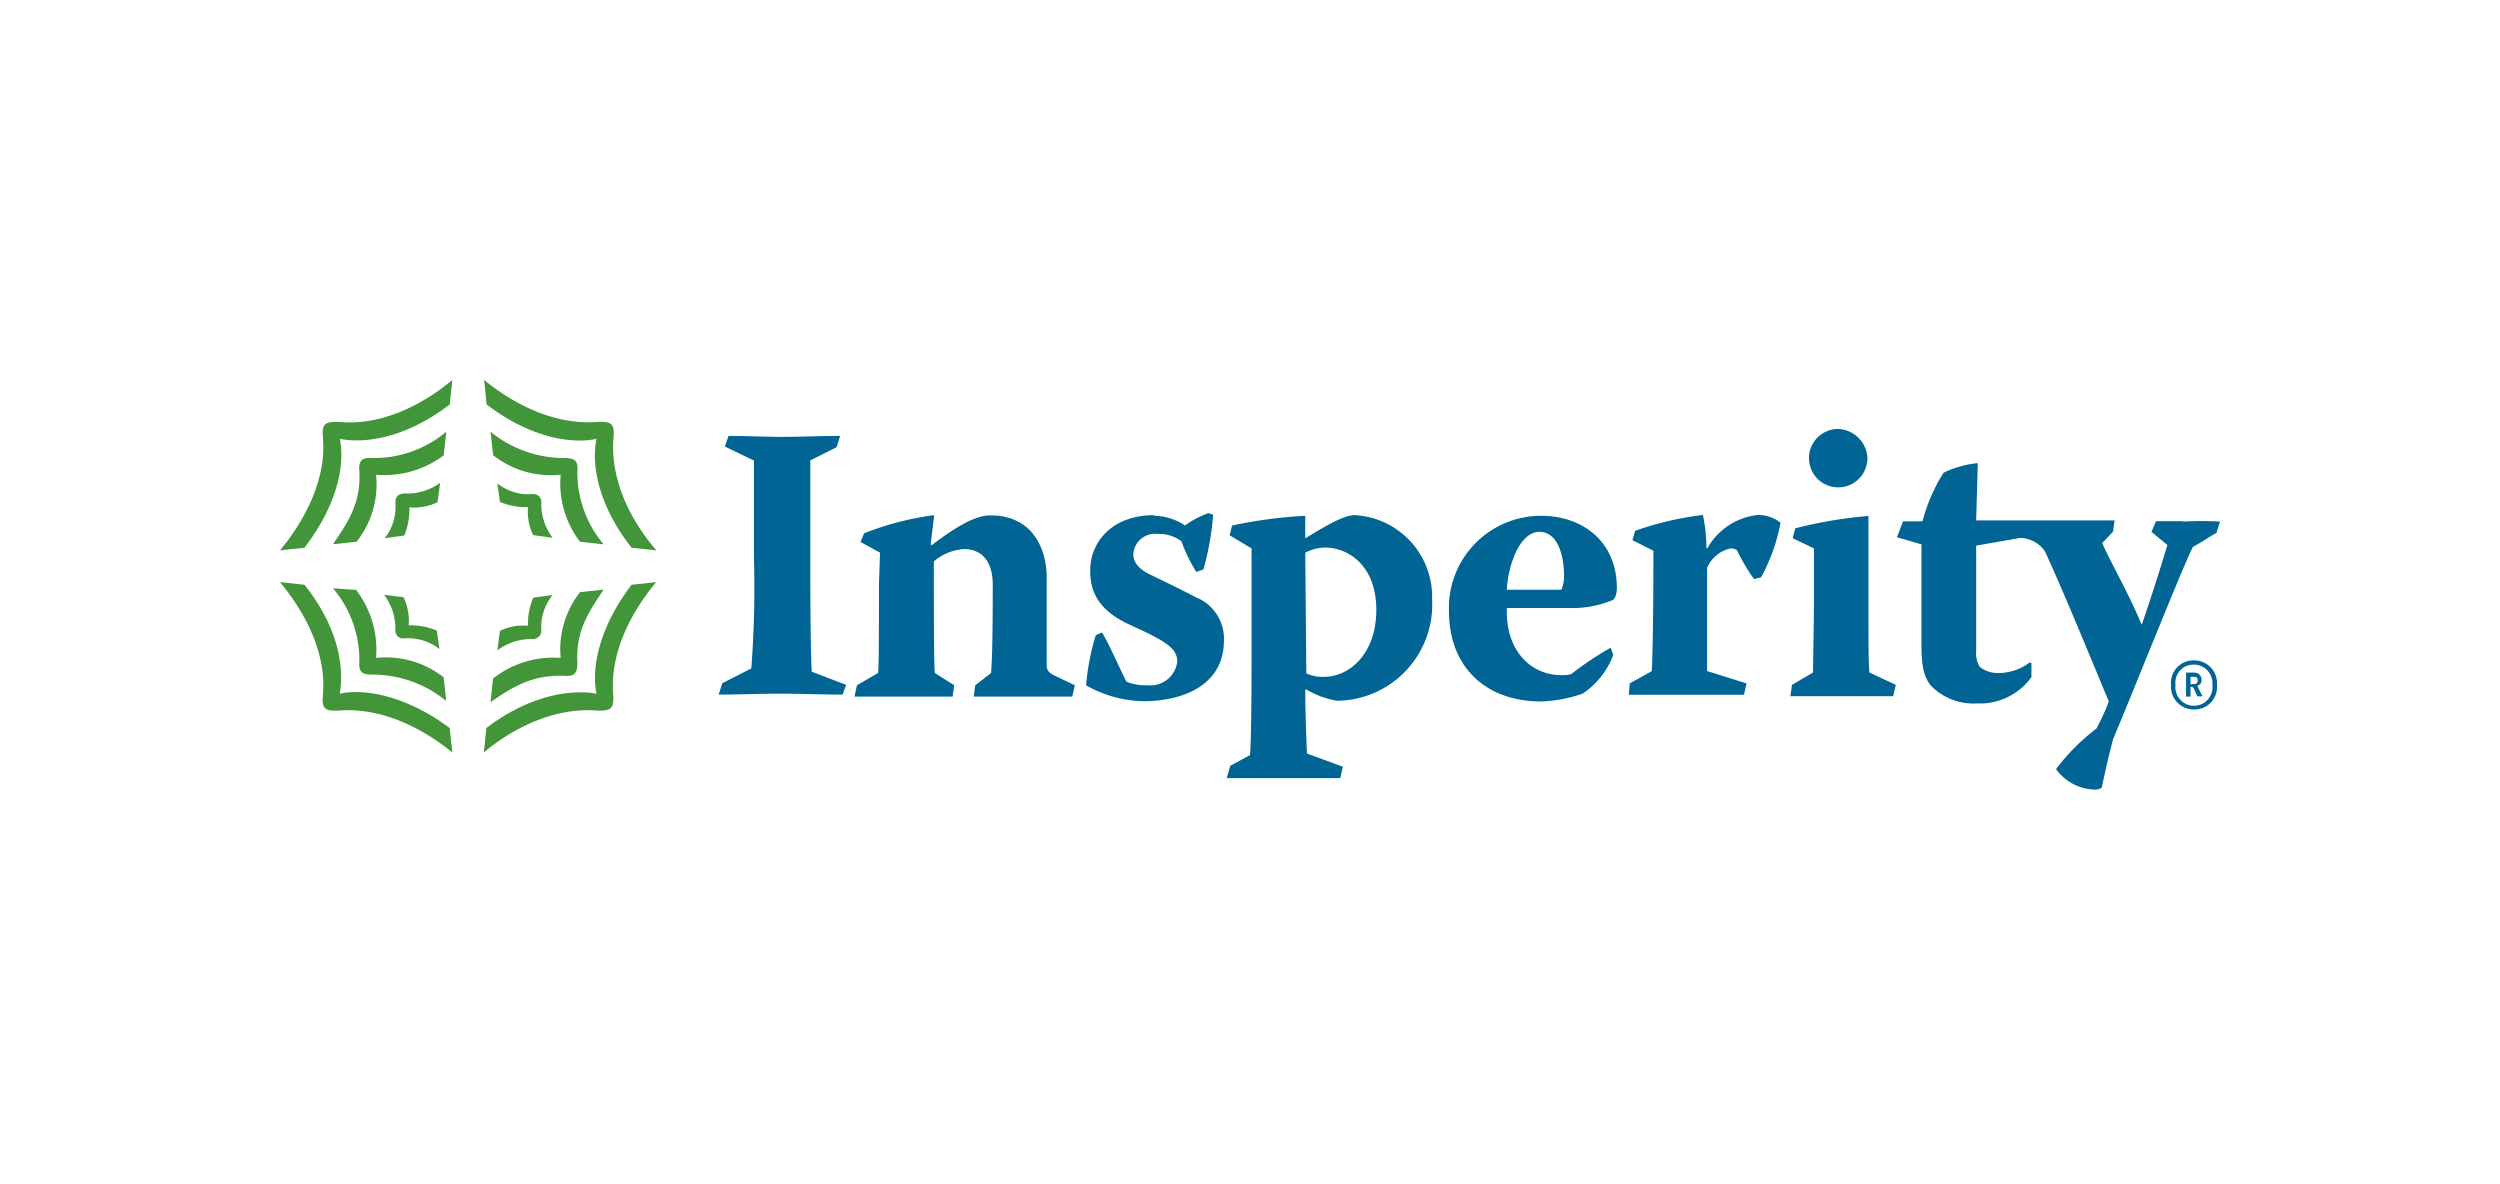 <svg id="logos" xmlns="http://www.w3.org/2000/svg" viewBox="0 0 190 90"><defs><style>.cls-1{fill:#006595;}.cls-2{fill:#439539;}</style></defs><path class="cls-1" d="M55.37,33.13c1.4,0,2.68.07,4.08.07s2.95-.07,4.4-.07l-.27.86-2,1v7.63c0,5,.07,8.08.12,8.43l2.61,1-.27.74c-1.55,0-3.15-.07-4.75-.07s-3.15.07-4.67.07l.27-.86,2.21-1.13a80.7,80.7,0,0,0,.2-8.36V35l-2.21-1.06S55.37,33.13,55.37,33.13ZM66.88,42l-1.48-.81.27-.66A22.58,22.58,0,0,1,71,39.15l-.27,2.21.07.08c1.6-1.21,3.2-2.27,4.47-2.27,3.27,0,4.28,2.61,4.28,4.75v6.69c0,.34.2.54.59.73l1.55.74-.2.86H74l.12-.86,1.2-.93c.08-.86.13-2.95.13-6.69,0-1.79-.81-2.73-2.21-2.73a3.9,3.9,0,0,0-2.27.94c0,2.33,0,8,.08,8.48l1.47.93-.12.86H64.94l.19-.86,1.6-.93c.07-.4.07-3.27.07-6.69C66.8,44.44,66.88,42,66.88,42Zm20.84-2.8a4.26,4.26,0,0,1,2.34.74A6.74,6.74,0,0,1,91.85,39l.35.12a21,21,0,0,1-.74,4.15l-.54.2a11.73,11.73,0,0,1-1.13-2.33A2.8,2.8,0,0,0,88,40.58a1.66,1.66,0,0,0-1.87,1.54c0,.55.35,1.06,1.14,1.48,1.54.74,2.48,1.2,3.61,1.79a3.39,3.39,0,0,1,2.14,3.27c0,3.81-3.81,4.63-6,4.63a9,9,0,0,1-4.48-1.21,18.52,18.52,0,0,1,.74-3.81l.47-.2c.54.86,1.32,2.68,1.86,3.74a3.86,3.86,0,0,0,1.6.27,2.05,2.05,0,0,0,2.26-1.79c0-.59-.27-1-1-1.48s-1.6-.86-2.61-1.33c-1.87-.86-3-2.06-3-4C82.78,41.36,84.38,39.15,87.72,39.15ZM99.15,40.9h.08c2.06-1.28,3.07-1.75,3.73-1.75a6.22,6.22,0,0,1,5.88,6.42,7.31,7.31,0,0,1-7.23,7.69,7,7,0,0,1-2.33-.86H99.2c0,1.6.08,3.74.13,4.87l2.73,1-.2.87H93.23l.27-.94L95,57.39c.07-.66.12-3.54.12-7.89V41.68l-1.67-1,.19-.74a35.32,35.32,0,0,1,5.56-.74l0,1.75Zm.13,10.27a2.79,2.79,0,0,0,1.32.27c2,0,4-1.79,4-5.09s-2.06-4.74-3.93-4.74A3.6,3.6,0,0,0,99.2,42Zm15.24-5v.39c0,2.81,1.74,4.75,4.15,4.75a2.34,2.34,0,0,0,.74-.08,24.85,24.85,0,0,1,3-2l.2.54a6.05,6.05,0,0,1-2.34,2.95,10.54,10.54,0,0,1-3.15.59c-4.2,0-7-2.61-7-6.88a7,7,0,0,1,7-7.23c3.2,0,5.76,2,5.76,5.48,0,.47-.13.86-.35.94a8,8,0,0,1-3.19.59l-4.82,0Zm4.15-1.35a2.8,2.8,0,0,0,.2-.94c0-2.06-.66-3.46-1.87-3.46-1.55,0-2.41,2.68-2.48,4.4Zm5.61-4.48a23.43,23.43,0,0,1,5.14-1.2,12.33,12.33,0,0,1,.27,2.53h.07a5,5,0,0,1,3.81-2.53,2.71,2.71,0,0,1,1.75.59,14.07,14.07,0,0,1-1.48,4.15l-.54.13A16.72,16.72,0,0,1,132,41.81a.82.82,0,0,0-.47-.13,2.5,2.5,0,0,0-1.79,1.48V51l3,.94-.2.86h-8.75l.07-.86,1.68-.94c.12-3.07.12-8,.12-9.14l-1.6-.81.2-.67Zm12.17-.19a33.92,33.92,0,0,1,5.55-.94v6.22c0,3.35,0,5,.08,5.68l2,.94-.2.86h-7.81l.12-.86,1.6-.94c0-1.06.07-3.41.07-5.75V41.68l-1.62-.78.2-.74Zm29.47-.54h-2.06l-.35.81,1.21,1c-.35,1.2-1.28,4.15-1.95,6.07-1.05-2.53-2.33-4.67-3-6.22l.82-.86.12-.86H150.19l.12-4.35a7.57,7.57,0,0,0-2.6.73,13,13,0,0,0-1.6,3.69h-1.48l-.46,1.21,1.86.54v7.54c0,1.8.2,2.49.67,3.15a4.49,4.49,0,0,0,3.54,1.4,4.83,4.83,0,0,0,4.15-2V50.41l-.12-.07a4,4,0,0,1-2.41.81,2.18,2.18,0,0,1-1.4-.47,2,2,0,0,1-.27-1.21v-8l3.34-.59a2.35,2.35,0,0,1,1.87,1c1.28,2.68,4.55,10.69,4.87,11.43a17.65,17.65,0,0,1-.94,2.06,15.93,15.93,0,0,0-3.07,3.08,3.72,3.72,0,0,0,2.8,1.55,1,1,0,0,0,.67-.13c.19-.86.34-1.67.86-3.68,1.94-4.63,5.13-12.71,6.07-14.63.66-.34,1.2-.74,1.79-1.06l.27-.86a25.14,25.14,0,0,0-2.8,0Zm-24-4.67a2.22,2.22,0,1,1-2.21-2.34A2.33,2.33,0,0,1,141.93,35"/><path class="cls-2" d="M40.48,37.55a3.81,3.81,0,0,1-2.68-.81l.19,1.4a4.92,4.92,0,0,0,2.14.4,4.1,4.1,0,0,0,.39,2.13l1.48.2a4.26,4.26,0,0,1-.86-2.68A.59.59,0,0,0,40.48,37.55Z"/><path class="cls-2" d="M42.61,36.08a7.13,7.13,0,0,1-5.13-1.48l-.2-1.79a8.83,8.83,0,0,0,5.6,2c.82,0,1.06.2,1,1a8.46,8.46,0,0,0,2,5.56l-1.8-.2A7.3,7.3,0,0,1,42.61,36.08Z"/><path class="cls-2" d="M45.34,33.35c-1.47.34-4.67.2-8.36-2.61-.12-1.32-.19-1.87-.19-1.87,1.6,1.33,4.87,3.47,8.55,3.2,1.13-.07,1.4.12,1.28,1.28-.27,3.69,1.87,6.88,3.27,8.48L48,41.63C45.15,38,45,34.8,45.34,33.35ZM41.14,47.9A3.87,3.87,0,0,1,42,45.22l-1.47.2a4.9,4.9,0,0,0-.4,2.14,4,4,0,0,0-2.14.39l-.19,1.48a4.24,4.24,0,0,1,2.73-.86C40.87,48.52,41.14,48.32,41.14,47.9Z"/><path class="cls-2" d="M42.61,50A7,7,0,0,1,44.09,45l1.79-.19c-1.13,1.67-2.13,3.14-2,5.55,0,.81-.2,1.06-1,1-2.48-.08-3.93.86-5.6,2l.19-1.79A7.41,7.41,0,0,1,42.61,50Z"/><path class="cls-2" d="M45.34,52.72C45,51.24,45.22,48.1,48,44.44c1.33-.13,1.87-.2,1.87-.2-1.33,1.6-3.54,4.82-3.27,8.48.08,1.13-.12,1.33-1.28,1.28-3.73-.27-7,1.87-8.55,3.19,0,0,.07-.59.19-1.86C40.67,52.52,43.87,52.45,45.34,52.72Zm-14.62-4.2a3.84,3.84,0,0,1,2.68.81l-.2-1.4a4.92,4.92,0,0,0-2.14-.4,4.15,4.15,0,0,0-.39-2.14l-1.48-.19a4.26,4.26,0,0,1,.86,2.68A.59.59,0,0,0,30.72,48.52Z"/><path class="cls-2" d="M28.58,50a7.1,7.1,0,0,1,5.14,1.48l.19,1.79a8.82,8.82,0,0,0-5.6-2c-.81,0-1.06-.19-1-1a8.44,8.44,0,0,0-2-5.56l1.75.12A7.44,7.44,0,0,1,28.58,50Z"/><path class="cls-2" d="M25.82,52.72c1.48-.34,4.68-.12,8.36,2.61.13,1.32.2,1.86.2,1.86-1.6-1.32-4.87-3.46-8.56-3.19-1.13.07-1.4-.12-1.27-1.28.27-3.69-1.95-6.88-3.27-8.48l1.86.2C26.05,48.1,26.09,51.24,25.82,52.72Zm4.23-14.5a3.84,3.84,0,0,1-.81,2.68l1.48-.2a5,5,0,0,0,.39-2.14,4.13,4.13,0,0,0,2.14-.39l.2-1.48a4.16,4.16,0,0,1-2.73.81C30.25,37.55,30.05,37.75,30.05,38.22Z"/><path class="cls-2" d="M28.58,36.08a7,7,0,0,1-1.48,5.09l-1.79.19c1.13-1.67,2.14-3.14,2-5.55-.07-.81.2-1.06,1-1a8.53,8.53,0,0,0,5.61-2l-.2,1.8A7.52,7.52,0,0,1,28.58,36.08Z"/><path class="cls-2" d="M25.82,33.35c.35,1.47.13,4.62-2.68,8.28-1.32.13-1.86.2-1.86.2,1.32-1.6,3.54-4.82,3.27-8.48-.13-1.13.12-1.33,1.27-1.28,3.69.34,7-1.87,8.56-3.2,0,0-.07.59-.2,1.87C30.52,33.55,27.3,33.67,25.82,33.35Z"/><path class="cls-1" d="M165,52.06a1.71,1.71,0,0,1,1.74-1.87,1.73,1.73,0,0,1,1.75,1.87,1.71,1.71,0,0,1-1.75,1.86A1.73,1.73,0,0,1,165,52.06Zm3.14,0a1.41,1.41,0,0,0-1.4-1.55,1.37,1.37,0,0,0-1.4,1.55,1.41,1.41,0,1,0,2.8,0Zm-2-.94h.59a.54.54,0,0,1,.59.54.44.44,0,0,1-.35.47c.08,0,.08.07.08.12l.34.67H167l-.27-.59c-.08-.08-.08-.13-.13-.13h-.12v.74h-.34V51.12Zm.61.86c.2,0,.27-.07.27-.27s-.07-.27-.27-.27h-.27V52Z"/></svg>